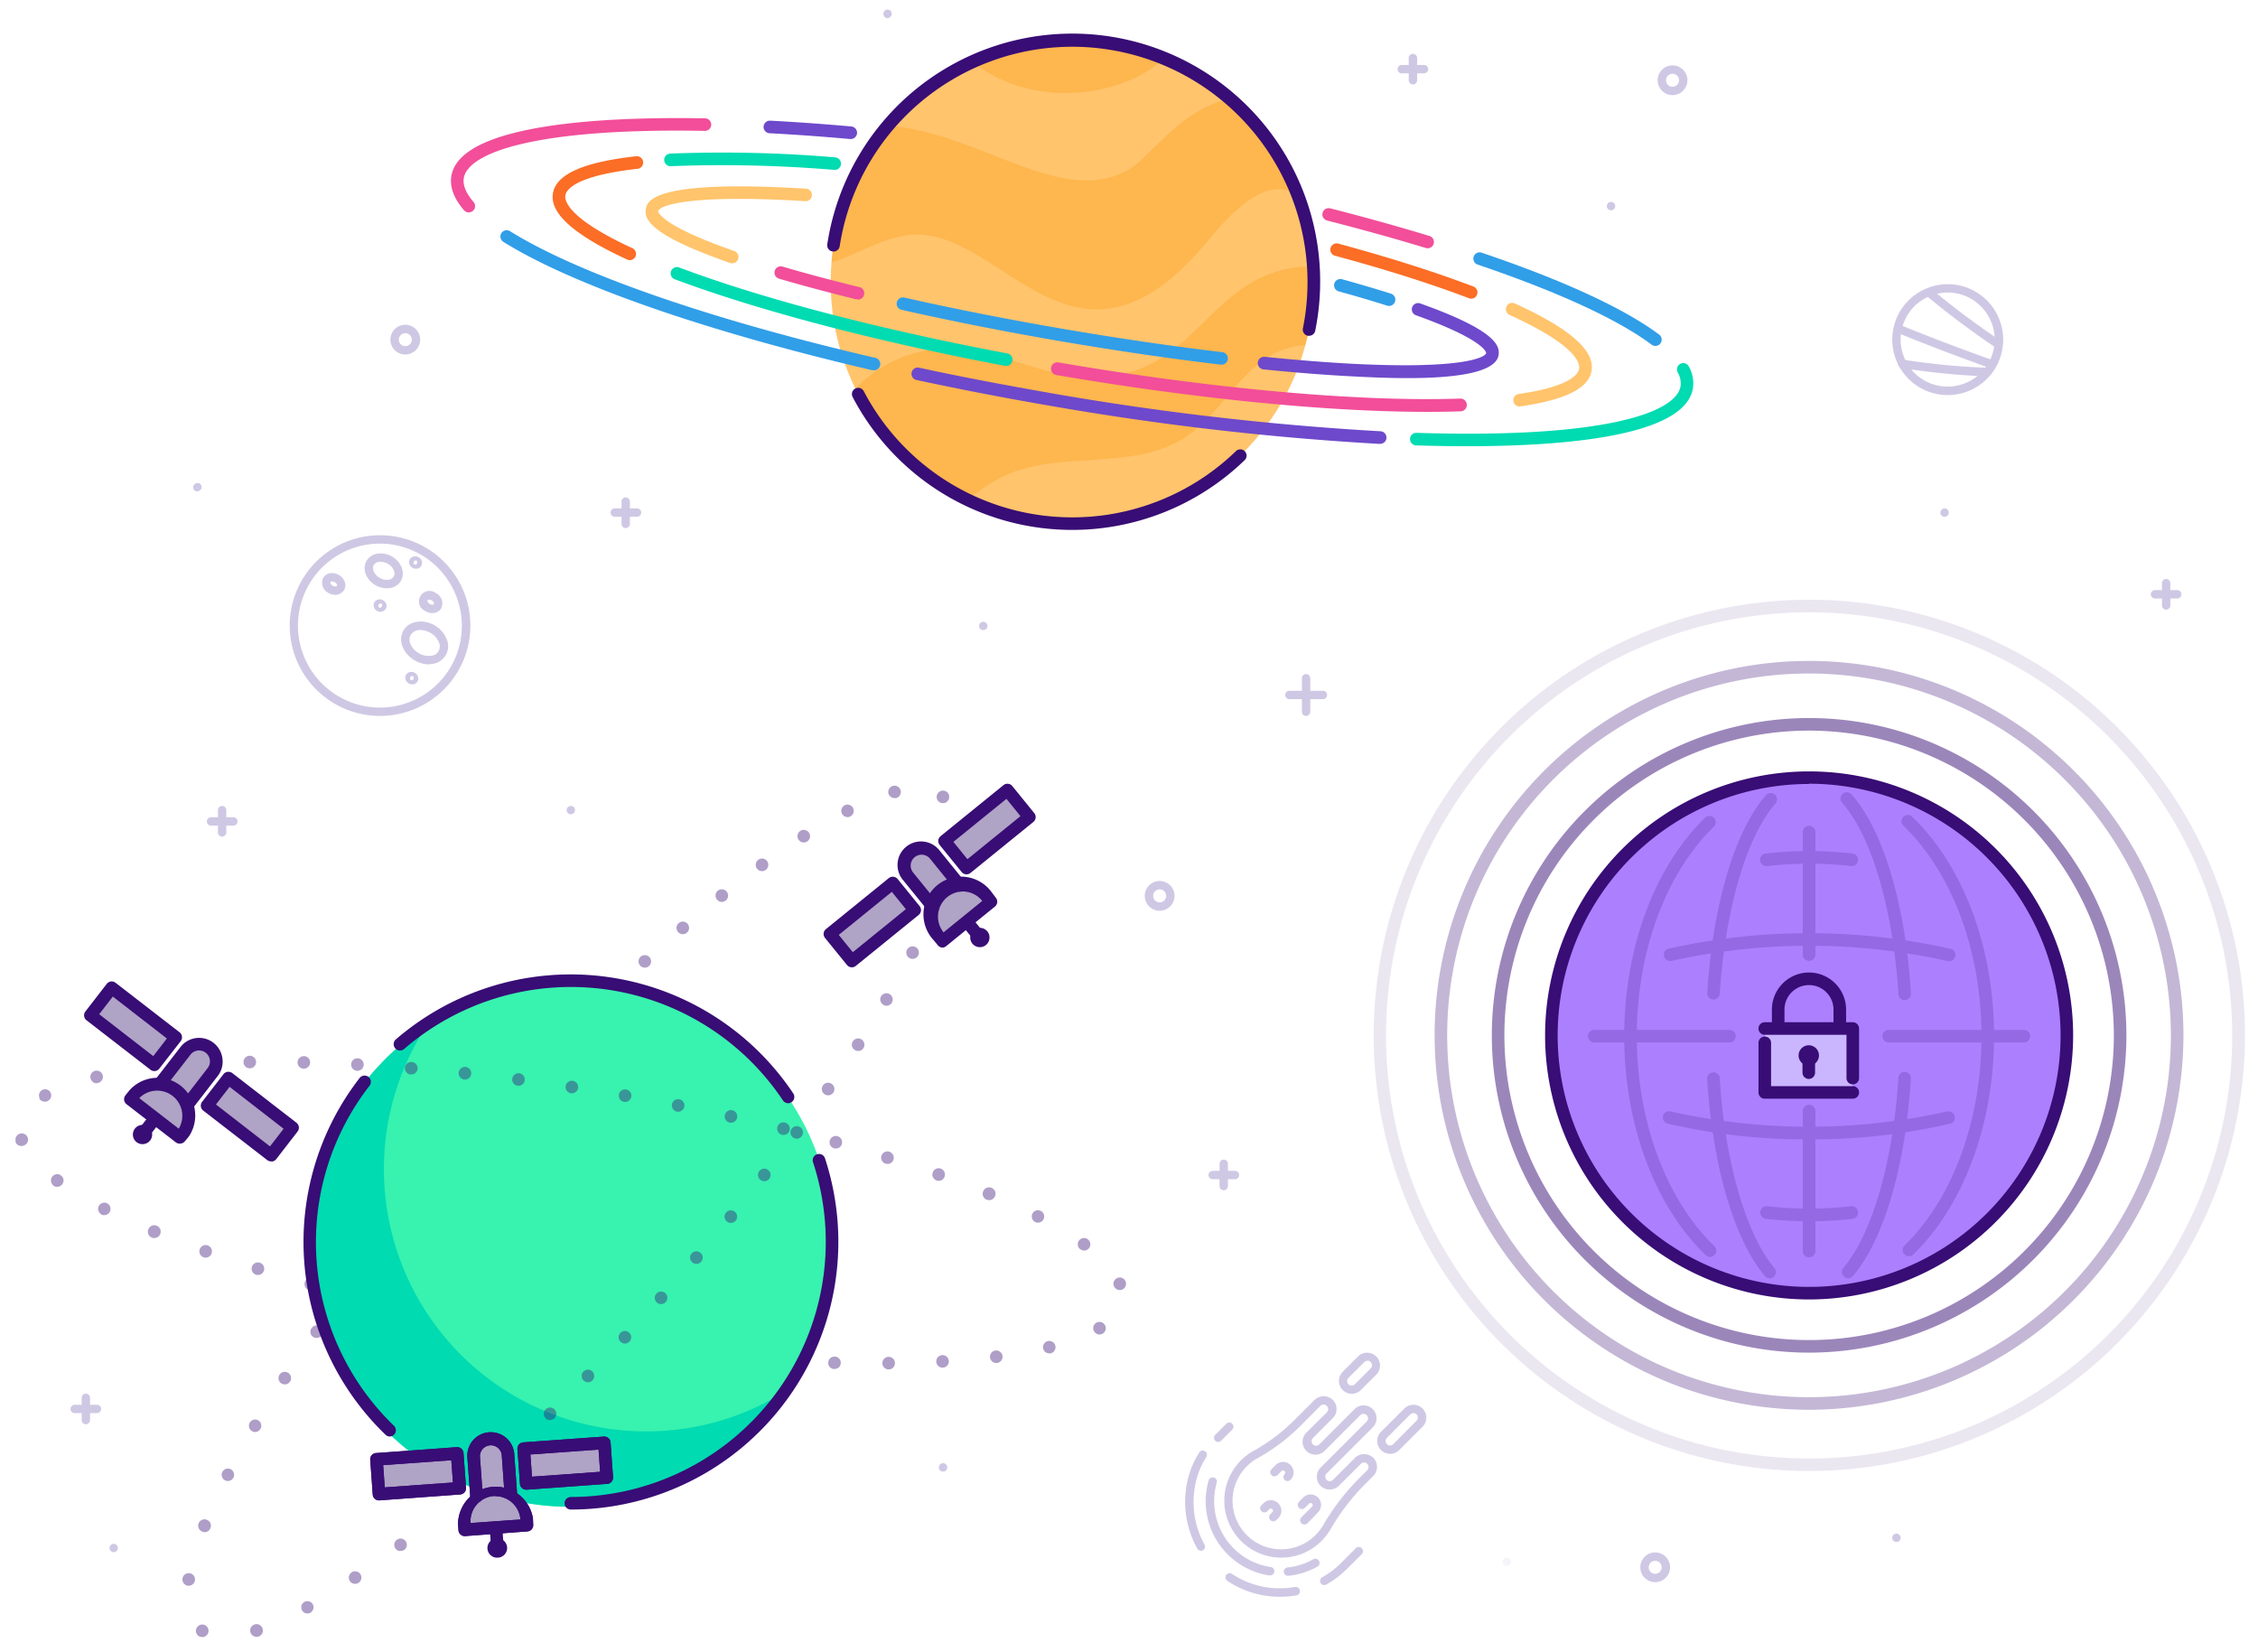 <svg xmlns="http://www.w3.org/2000/svg" xmlns:xlink="http://www.w3.org/1999/xlink" viewBox="0 0 538.79 394.28"><defs><style>.cls-1{fill:none;}.cls-2{isolation:isolate;}.cls-3{fill:#ffc46c;}.cls-4{opacity:0.4;}.cls-5{clip-path:url(#clip-path);}.cls-6{fill:#fca121;}.cls-7{fill:#380d75;}.cls-8{fill:#f24e99;}.cls-9{fill:#fc6d26;}.cls-10{fill:#00dbb1;}.cls-11{fill:#6e49cb;}.cls-12{fill:#319ee8;}.cls-13{fill:#ac7fff;}.cls-14{fill:#cab5ff;}.cls-15{opacity:0.5;mix-blend-mode:multiply;}.cls-16{opacity:0.3;}.cls-17{opacity:0.1;}.cls-18{opacity:0.2;}.cls-19{fill:#38f2af;}.cls-20{fill:#afa3c6;}.cls-21{fill:#cfc8e4;}</style><clipPath id="clip-path"><circle class="cls-1" cx="255.84" cy="67.32" r="57.62"/></clipPath></defs><g class="cls-2"><g id="Layer_1" data-name="Layer 1"><circle class="cls-3" cx="255.84" cy="67.32" r="57.62"/><g class="cls-4"><g class="cls-5"><path class="cls-6" d="M327.9,41.65c-34.61-38-49.63-6-58.82-1C251,50.39,229.44,27.2,204.22,30.13c-22.95,2.66-31.86,27.17-14.81,32.65,9.2,3,18-5.8,27.64-6.75,22.18-2.2,39.29,40.27,71.39,1.14,21.66-26.4,24.13-1.11,34.51-1.49C327.43,55.52,326.73,46,327.9,41.65Z"/><path class="cls-6" d="M256.27,89.73c-9.11-1-17.55-5.65-26.69-6.43-31.9-2.71-44.94,38.51-24.16,45.59,13,4.42,23.82-10.52,34.07-15.3,13.52-6.3,30.87-1.08,43.34-9.27,9-5.88,13.67-17.76,23.87-21.07,5.25-1.7,11.14-.77,16.23-2.88,4.92-2,8.18-9.47,3.62-13.54C322.23,63,313.19,63.1,307.92,64,286.46,67.87,284.29,92.81,256.27,89.73Z"/><path class="cls-6" d="M228.2,11.46c10.77-13,51.47-18.07,51.63-2.15C279.92,18.39,248.72,32,228.2,11.46Z"/></g></g><path class="cls-7" d="M312.37,80.12a1.53,1.53,0,0,1-.3,0,1.5,1.5,0,0,1-1.18-1.76A56.14,56.14,0,1,0,200.37,58.72,1.51,1.51,0,0,1,198.65,60a1.49,1.49,0,0,1-1.25-1.71A59.14,59.14,0,1,1,313.83,78.92,1.49,1.49,0,0,1,312.37,80.12Z"/><path class="cls-7" d="M255.82,126.44a59.1,59.1,0,0,1-52.37-31.71,1.5,1.5,0,0,1,2.66-1.39,56.15,56.15,0,0,0,88.83,14.27,1.5,1.5,0,0,1,2.09,2.15A59.16,59.16,0,0,1,255.82,126.44Z"/><path class="cls-8" d="M204.54,71.39a1.47,1.47,0,0,1-.36,0c-6.6-1.63-12.75-3.27-18.3-4.9a1.5,1.5,0,0,1,.85-2.88c5.5,1.62,11.61,3.25,18.16,4.86a1.5,1.5,0,0,1-.35,3Z"/><path class="cls-3" d="M362.6,97a1.5,1.5,0,0,1-1.48-1.29A1.49,1.49,0,0,1,362.39,94c12.37-1.76,14.19-4.77,14.4-6s-.41-5.5-16.58-12.85a1.51,1.51,0,0,1-.74-2,1.49,1.49,0,0,1,2-.74c13.14,6,19.13,11.23,18.29,16.09-.71,4.17-6.25,6.93-16.92,8.45Z"/><path class="cls-9" d="M351.07,71.27a1.39,1.39,0,0,1-.53-.1c-9-3.42-19.75-6.84-32-10.15a1.5,1.5,0,1,1,.78-2.9c12.32,3.34,23.17,6.79,32.26,10.25a1.5,1.5,0,0,1-.54,2.9Z"/><path class="cls-10" d="M199.13,40.53H199a320.09,320.09,0,0,0-38.94-.88,1.5,1.5,0,0,1-.15-3,318.58,318.58,0,0,1,39.32.89,1.5,1.5,0,0,1-.11,3Z"/><path class="cls-9" d="M150.29,62.07a1.5,1.5,0,0,1-.62-.13c-12.75-5.88-18.55-11.06-17.73-15.84.78-4.53,7.27-7.42,19.85-8.82a1.5,1.5,0,0,1,.34,3c-14.85,1.65-17,5-17.23,6.34-.2,1.13.38,5.4,16,12.6a1.5,1.5,0,0,1-.63,2.86Z"/><path class="cls-10" d="M240,87.28a1.42,1.42,0,0,1-.29,0C208.91,81.45,181,74.12,161,66.63a1.5,1.5,0,1,1,1.06-2.81c19.78,7.44,47.54,14.71,78.17,20.49a1.5,1.5,0,0,1-.27,3Z"/><path class="cls-8" d="M340.46,98.27c-23.7,0-55.31-3.12-88.41-8.79a1.5,1.5,0,1,1,.5-3c36.83,6.31,71.78,9.44,95.88,8.62A1.51,1.51,0,0,1,350,96.59a1.5,1.5,0,0,1-1.44,1.55Q344.67,98.28,340.46,98.27Z"/><path class="cls-8" d="M340.63,59.24a1.61,1.61,0,0,1-.43-.07c-7.4-2.25-15.32-4.45-23.53-6.55a1.5,1.5,0,0,1,.74-2.91c8.26,2.11,16.22,4.33,23.66,6.59a1.5,1.5,0,0,1-.44,2.94Z"/><path class="cls-11" d="M202.94,33.17h-.14c-6.58-.59-13-1.05-19.18-1.38a1.5,1.5,0,1,1,.16-3c6.19.33,12.67.79,19.29,1.38a1.5,1.5,0,0,1-.13,3Z"/><path class="cls-8" d="M111.85,50.68a1.52,1.52,0,0,1-1.14-.52c-2.44-2.85-3.45-5.61-3-8.21,2.21-12.86,38.87-14.11,60.53-13.72a1.5,1.5,0,0,1-.06,3c-40.84-.75-56.49,5.31-57.51,11.23-.29,1.67.5,3.61,2.33,5.74a1.5,1.5,0,0,1-.16,2.12A1.52,1.52,0,0,1,111.85,50.68Z"/><path class="cls-12" d="M208.39,88.32a1.86,1.86,0,0,1-.34,0C168.66,79.14,136.61,68,120.11,57.71a1.5,1.5,0,1,1,1.59-2.55c16.23,10.13,48,21.13,87,30.19a1.5,1.5,0,0,1-.33,3Z"/><path class="cls-11" d="M329.29,105.92h-.07a678.12,678.12,0,0,1-78.43-9.06c-10.86-1.86-21.65-3.94-32.08-6.19a1.5,1.5,0,1,1,.64-2.93C229.73,90,240.47,92,251.29,93.9a679.18,679.18,0,0,0,78.08,9,1.5,1.5,0,0,1-.08,3Z"/><path class="cls-10" d="M350,106.47c-4.3,0-8.39-.08-12.09-.19a1.5,1.5,0,0,1-1.45-1.55,1.46,1.46,0,0,1,1.54-1.45c44.79,1.41,61.91-4.8,63-11.1a5.33,5.33,0,0,0-.65-3.3,1.5,1.5,0,1,1,2.67-1.36,8.19,8.19,0,0,1,.93,5.17C402,104.14,373.21,106.47,350,106.47Z"/><path class="cls-12" d="M395,82.54a1.52,1.52,0,0,1-.9-.3c-8-6-22.4-12.63-41.52-19.11a1.51,1.51,0,0,1-.94-1.9,1.49,1.49,0,0,1,1.9-.94c19.42,6.57,34.07,13.33,42.36,19.55a1.5,1.5,0,0,1-.9,2.7Z"/><path class="cls-3" d="M174.71,62.83a1.41,1.41,0,0,1-.49-.09c-18.68-6.48-20.56-10.27-20.12-12.84.3-1.77,1.22-7.16,38.22-4.88a1.5,1.5,0,0,1,1.41,1.59A1.48,1.48,0,0,1,192.14,48c-28.16-1.74-34.87,1.13-35.09,2.38,0,0,0,3.2,18.15,9.51a1.5,1.5,0,0,1,.93,1.91A1.51,1.51,0,0,1,174.71,62.83Z"/><path class="cls-12" d="M291.39,87h-.18c-12.06-1.44-24.78-3.3-37.79-5.52-13.3-2.28-26.15-4.82-38.22-7.54a1.5,1.5,0,1,1,.67-2.92c12,2.71,24.81,5.23,38.06,7.5,13,2.22,25.62,4.07,37.64,5.5a1.5,1.5,0,0,1-.18,3Z"/><path class="cls-11" d="M335.8,90.22c-5.08,0-9.9-.25-13-.41-6.45-.33-13.62-.89-21.32-1.67a1.5,1.5,0,0,1,.3-3c7.65.78,14.78,1.34,21.17,1.67,25.4,1.3,31.47-1.42,31.67-2.58,0,0,0-3-16.74-9a1.5,1.5,0,0,1,1-2.83c17.39,6.2,19.13,9.85,18.7,12.35C356.82,89.26,345.81,90.22,335.8,90.22Z"/><path class="cls-12" d="M331.44,73a1.41,1.41,0,0,1-.45-.07c-3.52-1.12-7.4-2.26-11.52-3.4a1.5,1.5,0,1,1,.8-2.89c4.16,1.15,8.07,2.3,11.63,3.43a1.5,1.5,0,0,1-.46,2.93Z"/><circle class="cls-13" cx="431.68" cy="247.04" r="61.52"/><rect class="cls-14" x="421.1" y="245.41" width="21" height="15.24"/><path class="cls-7" d="M431.68,310.06a63,63,0,1,1,63-63A63.09,63.09,0,0,1,431.68,310.06Zm0-123a60,60,0,1,0,60,60A60.09,60.09,0,0,0,431.68,187Z"/><g class="cls-15"><path class="cls-7" d="M431.68,322.75A75.71,75.71,0,1,1,507.39,247,75.79,75.79,0,0,1,431.68,322.75Zm0-148.42A72.71,72.71,0,1,0,504.39,247,72.79,72.79,0,0,0,431.68,174.33Z"/></g><g class="cls-16"><path class="cls-7" d="M431.68,336.38A89.34,89.34,0,1,1,521,247,89.44,89.44,0,0,1,431.68,336.38Zm0-175.68A86.34,86.34,0,1,0,518,247,86.44,86.44,0,0,0,431.68,160.7Z"/></g><g class="cls-17"><path class="cls-7" d="M431.68,351a103.95,103.95,0,1,1,104-104A104.06,104.06,0,0,1,431.68,351Zm0-204.89A100.95,100.95,0,1,0,532.63,247,101.05,101.05,0,0,0,431.68,146.1Z"/></g><g class="cls-18"><path class="cls-7" d="M408,299.92a1.48,1.48,0,0,1-1-.42c-12.18-11.74-19.44-31.28-19.44-52.26s7.2-40.34,19.26-52.09a1.5,1.5,0,1,1,2.09,2.15c-11.49,11.19-18.35,29.86-18.35,49.94s6.92,38.92,18.52,50.1a1.5,1.5,0,0,1,0,2.12A1.53,1.53,0,0,1,408,299.92Z"/><path class="cls-7" d="M455.53,299.75a1.52,1.52,0,0,1-1.08-.45,1.5,1.5,0,0,1,0-2.12c11.5-11.2,18.36-29.87,18.36-49.94,0-20.27-7-39-18.63-50.2a1.5,1.5,0,0,1,2.08-2.17c12.24,11.73,19.55,31.3,19.55,52.37,0,20.86-7.2,40.34-19.27,52.09A1.5,1.5,0,0,1,455.53,299.75Z"/><path class="cls-7" d="M441,305a1.51,1.51,0,0,1-1.14-2.48c6.86-8.07,11.89-25.45,13.12-45.36a1.47,1.47,0,0,1,1.59-1.4,1.5,1.5,0,0,1,1.4,1.59c-1.29,20.83-6.45,38.45-13.83,47.12A1.48,1.48,0,0,1,441,305Z"/><path class="cls-7" d="M454.48,238.64a1.49,1.49,0,0,1-1.49-1.4c-1.26-20.27-6.41-37.78-13.44-45.7a1.5,1.5,0,0,1,2.24-2c7.57,8.52,12.87,26.28,14.19,47.5a1.5,1.5,0,0,1-1.4,1.59Z"/><path class="cls-7" d="M408.87,238.48h-.09a1.5,1.5,0,0,1-1.41-1.59c1.33-21,6.56-38.59,14-47.15a1.5,1.5,0,0,1,2.27,2c-6.93,8-12,25.35-13.28,45.37A1.5,1.5,0,0,1,408.87,238.48Z"/><path class="cls-7" d="M422.27,305a1.52,1.52,0,0,1-1.15-.54c-7.33-8.7-12.48-26.28-13.76-47a1.5,1.5,0,1,1,3-.18c1.22,19.83,6.22,37.19,13.05,45.29a1.51,1.51,0,0,1-1.14,2.47Z"/><path class="cls-7" d="M431.67,291.4a90.31,90.31,0,0,1-10.31-.58,1.5,1.5,0,1,1,.34-3,88.32,88.32,0,0,0,20,0,1.5,1.5,0,0,1,.34,3A90.84,90.84,0,0,1,431.67,291.4Z"/><path class="cls-7" d="M441.84,206.65h-.18a88.14,88.14,0,0,0-20,0,1.5,1.5,0,1,1-.34-3,91.32,91.32,0,0,1,20.64,0,1.5,1.5,0,0,1-.17,3Z"/><path class="cls-7" d="M431.67,271.86A145,145,0,0,1,398,268.12a1.5,1.5,0,1,1,.71-2.91,151,151,0,0,0,65.87,0,1.5,1.5,0,1,1,.71,2.92A145.59,145.59,0,0,1,431.67,271.86Z"/><path class="cls-7" d="M464.88,229.27a1.34,1.34,0,0,1-.35,0,151.34,151.34,0,0,0-65.67,0,1.5,1.5,0,1,1-.7-2.92,154.43,154.43,0,0,1,67.07,0,1.5,1.5,0,0,1-.35,3Z"/><path class="cls-7" d="M412.66,248.74H380.42a1.5,1.5,0,0,1,0-3h32.24a1.5,1.5,0,1,1,0,3Z"/><path class="cls-7" d="M482.94,248.74H450.66a1.5,1.5,0,0,1,0-3h32.28a1.5,1.5,0,1,1,0,3Z"/><path class="cls-7" d="M431.67,229.27a1.5,1.5,0,0,1-1.5-1.5V198.53a1.5,1.5,0,0,1,3,0v29.24A1.5,1.5,0,0,1,431.67,229.27Z"/><path class="cls-7" d="M431.67,300a1.5,1.5,0,0,1-1.5-1.5v-33.4a1.5,1.5,0,0,1,3,0v33.4A1.5,1.5,0,0,1,431.67,300Z"/></g><path class="cls-7" d="M431.6,257.44a1.5,1.5,0,0,1-1.5-1.5v-4.1a1.5,1.5,0,0,1,3,0v4.1A1.5,1.5,0,0,1,431.6,257.44Z"/><path class="cls-7" d="M431.6,254.27a2.43,2.43,0,1,1,2.43-2.43A2.44,2.44,0,0,1,431.6,254.27Zm0-3a.56.56,0,0,0-.57.57.57.57,0,1,0,1.13,0A.56.56,0,0,0,431.6,251.27Z"/><path class="cls-7" d="M439,245.74a1.5,1.5,0,0,1-1.5-1.5V240.9a5.85,5.85,0,1,0-11.7,0v3.34a1.5,1.5,0,0,1-3,0V240.9a8.85,8.85,0,1,1,17.7,0v3.34A1.5,1.5,0,0,1,439,245.74Z"/><path class="cls-7" d="M442.1,262.16h-21a1.5,1.5,0,0,1-1.5-1.5V248.83a1.5,1.5,0,0,1,3,0v10.33h19.5a1.5,1.5,0,0,1,0,3Z"/><path class="cls-7" d="M442.1,258.74a1.5,1.5,0,0,1-1.5-1.5V246.91H421.1a1.5,1.5,0,0,1,0-3h21a1.51,1.51,0,0,1,1.5,1.5v11.83A1.5,1.5,0,0,1,442.1,258.74Z"/><circle class="cls-19" cx="136.21" cy="296.94" r="62.58"/><path class="cls-10" d="M154.19,341.54a62.57,62.57,0,0,1-52.31-96.92,62.58,62.58,0,1,0,86.65,86.65A62.33,62.33,0,0,1,154.19,341.54Z"/><path class="cls-20" d="M125.67,362.39a7.46,7.46,0,0,0-14.88,1.08l.11,1.56L125.73,364Z"/><rect class="cls-20" x="125.24" y="344.96" width="19.3" height="8.32" transform="matrix(1, -0.07, 0.07, 1, -24.69, 10.57)"/><rect class="cls-20" x="90.11" y="347.48" width="19.3" height="8.32" transform="translate(224.49 695.22) rotate(175.89)"/><path class="cls-20" d="M121.88,356.42l-.68-9.37a4.1,4.1,0,0,0-4.38-3.8h0a4.11,4.11,0,0,0-3.8,4.39l.67,9.37"/><path class="cls-20" d="M43.88,270a7.46,7.46,0,1,0-12-8.93L31,262.34l11.91,8.9Z"/><rect class="cls-20" x="49.89" y="261.85" width="19.3" height="8.32" transform="translate(171.01 17.25) rotate(36.76)"/><rect class="cls-20" x="21.67" y="240.77" width="19.3" height="8.32" transform="matrix(-0.8, -0.6, 0.6, -0.8, -90.14, 459.91)"/><path class="cls-20" d="M44.92,263l5.62-7.52a4.1,4.1,0,0,0-.83-5.74h0a4.1,4.1,0,0,0-5.75.83l-5.62,7.52"/><path class="cls-20" d="M235.62,214.06a7.46,7.46,0,0,0-11.73,9.23l1,1.23,11.69-9.2Z"/><rect class="cls-20" x="226.16" y="193.73" width="19.3" height="8.32" transform="translate(-71.88 188.17) rotate(-38.19)"/><rect class="cls-20" x="198.48" y="215.51" width="19.3" height="8.32" transform="translate(507.53 263.62) rotate(141.81)"/><path class="cls-20" d="M229.12,211.24l-5.8-7.38a4.12,4.12,0,0,0-5.77-.69h0a4.09,4.09,0,0,0-.68,5.76l5.8,7.38"/><path class="cls-7" d="M110.9,366.53a1.51,1.51,0,0,1-1.5-1.4l-.11-1.56a9,9,0,0,1,17.88-1.28v0l.06,1.56a1.5,1.5,0,0,1-1.39,1.56L111,366.52Zm7.33-9.56h-.43a6,6,0,0,0-5.52,6.38v.06l11.89-.85v-.09A6,6,0,0,0,118.23,357Z"/><path class="cls-7" d="M125.56,355.45a1.49,1.49,0,0,1-1.49-1.39l-.6-8.29a1.49,1.49,0,0,1,.36-1.09,1.52,1.52,0,0,1,1-.52l19.25-1.38a1.51,1.51,0,0,1,1.61,1.39l.59,8.29a1.49,1.49,0,0,1-.36,1.09,1.46,1.46,0,0,1-1,.51l-19.26,1.39Zm1-8.4.38,5.3,16.26-1.17-.38-5.3Z"/><path class="cls-7" d="M90.43,358a1.49,1.49,0,0,1-1.49-1.39l-.6-8.3a1.49,1.49,0,0,1,1.39-1.6L109,345.3a1.52,1.52,0,0,1,1.6,1.39l.6,8.3a1.56,1.56,0,0,1-.37,1.09,1.5,1.5,0,0,1-1,.51L90.54,358Zm1-8.41.38,5.31,16.27-1.17-.39-5.31Z"/><path class="cls-7" d="M113.69,358.51a1.5,1.5,0,0,1-1.49-1.4l-.68-9.36a5.6,5.6,0,0,1,5.19-6,5.61,5.61,0,0,1,6,5.18l.67,9.37a1.49,1.49,0,0,1-1.39,1.6,1.5,1.5,0,0,1-1.6-1.38l-.67-9.37a2.61,2.61,0,0,0-5.2.37l.68,9.37a1.5,1.5,0,0,1-1.39,1.6Z"/><path class="cls-7" d="M136.21,360.19a1.5,1.5,0,1,1,0-3A60.88,60.88,0,0,0,194,277.31a1.5,1.5,0,0,1,2.85-.94,63.88,63.88,0,0,1-60.66,83.82Z"/><path class="cls-7" d="M188.08,263.24a1.51,1.51,0,0,1-1.25-.66,60.86,60.86,0,0,0-90.38-12.3,1.5,1.5,0,0,1-2-2.27,63.87,63.87,0,0,1,94.84,12.9,1.5,1.5,0,0,1-.42,2.08A1.47,1.47,0,0,1,188.08,263.24Z"/><path class="cls-7" d="M93,342.77a1.5,1.5,0,0,1-1-.42,63.85,63.85,0,0,1-6.19-85.13,1.5,1.5,0,0,1,2.37,1.84A60.85,60.85,0,0,0,94,340.19a1.5,1.5,0,0,1-1,2.58Z"/><g class="cls-4"><path class="cls-7" d="M95.58,370.06a1.53,1.53,0,0,1-.3,0A1.47,1.47,0,0,1,95,370l-.26-.14a1.3,1.3,0,0,1-.22-.19,1.48,1.48,0,0,1-.44-1.06,1.52,1.52,0,0,1,.44-1.06,1.24,1.24,0,0,1,.22-.18,1.65,1.65,0,0,1,.26-.14,1.52,1.52,0,0,1,.28-.09,1.54,1.54,0,0,1,1.36.41,1.52,1.52,0,0,1,.44,1.06,1.5,1.5,0,0,1-.44,1.06A1.52,1.52,0,0,1,95.58,370.06Z"/><path class="cls-7" d="M47.4,390.37A1.5,1.5,0,0,1,47,388.3h0a1.5,1.5,0,0,1,2.08-.43h0a1.51,1.51,0,0,1,.43,2.08h0a1.52,1.52,0,0,1-1.26.67h0A1.48,1.48,0,0,1,47.4,390.37Zm12.37-.88a1.49,1.49,0,0,1,1-1.89h0a1.49,1.49,0,0,1,1.89,1h0a1.49,1.49,0,0,1-1,1.89h0a1.47,1.47,0,0,1-.46.07h0A1.51,1.51,0,0,1,59.77,389.49Zm12.29-5.27a1.49,1.49,0,0,1,.58-2h0a1.5,1.5,0,0,1,2,.58h0a1.51,1.51,0,0,1-.58,2h0a1.47,1.47,0,0,1-.73.19h0A1.49,1.49,0,0,1,72.06,384.22ZM44.8,378.35a1.49,1.49,0,0,1-1.25-1.71h0a1.5,1.5,0,0,1,1.7-1.26h0a1.49,1.49,0,0,1,1.26,1.71h0A1.5,1.5,0,0,1,45,378.37h0Zm38.69-1.08a1.52,1.52,0,0,1,.4-2.09h0a1.51,1.51,0,0,1,2.09.4h0a1.51,1.51,0,0,1-.4,2.08h0a1.46,1.46,0,0,1-.84.26h0A1.51,1.51,0,0,1,83.49,377.27ZM48.23,365.44a1.51,1.51,0,0,1-.84-1.95h0a1.5,1.5,0,0,1,2-.84h0a1.49,1.49,0,0,1,.84,1.94h0a1.5,1.5,0,0,1-1.39,1h0A1.54,1.54,0,0,1,48.23,365.44Zm5.47-12.22a1.5,1.5,0,0,1-.65-2h0a1.5,1.5,0,0,1,2-.65h0a1.5,1.5,0,0,1,.65,2h0a1.49,1.49,0,0,1-1.33.81h0A1.52,1.52,0,0,1,53.7,353.22Zm6.43-11.74a1.5,1.5,0,0,1-.52-2.06h0a1.49,1.49,0,0,1,2-.52h0a1.5,1.5,0,0,1,.53,2.05h0a1.51,1.51,0,0,1-1.29.74h0A1.51,1.51,0,0,1,60.13,341.48Zm7-11.39a1.51,1.51,0,0,1-.43-2.08h0a1.5,1.5,0,0,1,2.08-.43h0a1.5,1.5,0,0,1,.43,2.07h0a1.5,1.5,0,0,1-1.25.68h0A1.57,1.57,0,0,1,67.17,330.09Z"/><path class="cls-7" d="M75.54,319.24a1.53,1.53,0,0,1-1.06-.43,2.11,2.11,0,0,1-.19-.23,2.15,2.15,0,0,1-.14-.26c0-.09-.06-.19-.08-.28a1.53,1.53,0,0,1,0-.3,1.48,1.48,0,0,1,.44-1.05,1.37,1.37,0,0,1,.23-.19,1.57,1.57,0,0,1,.25-.14,1.61,1.61,0,0,1,.29-.09,1.42,1.42,0,0,1,.58,0,1.61,1.61,0,0,1,.54.23,1.37,1.37,0,0,1,.23.19,1.48,1.48,0,0,1,.44,1.05,1.41,1.41,0,0,1-.12.58,1.26,1.26,0,0,1-.13.26,2.11,2.11,0,0,1-.19.23,2,2,0,0,1-.23.18,1.3,1.3,0,0,1-.26.14.9.9,0,0,1-.28.08A1.36,1.36,0,0,1,75.54,319.24Z"/><path class="cls-7" d="M217.76,228.8a1.5,1.5,0,0,1-1.06-2.56l.22-.19.26-.14.28-.08a1.47,1.47,0,0,1,.59,0l.28.08.26.14a2.11,2.11,0,0,1,.23.19,1.5,1.5,0,0,1,.44,1.06,1.52,1.52,0,0,1-.44,1.06,2.11,2.11,0,0,1-.23.19l-.26.14-.28.08A1.43,1.43,0,0,1,217.76,228.8Z"/><path class="cls-7" d="M139.23,329.37a1.5,1.5,0,0,1,0-2.12h0a1.5,1.5,0,0,1,2.12,0h0a1.5,1.5,0,0,1,0,2.12h0a1.48,1.48,0,0,1-1.07.45h0A1.48,1.48,0,0,1,139.23,329.37Zm8.86-9.2a1.49,1.49,0,0,1-.07-2.12h0a1.5,1.5,0,0,1,2.12-.07h0a1.51,1.51,0,0,1,.07,2.12h0a1.5,1.5,0,0,1-1.1.48h0A1.51,1.51,0,0,1,148.09,320.17Zm8.65-9.39a1.49,1.49,0,0,1-.11-2.12h0a1.5,1.5,0,0,1,2.11-.11h0a1.5,1.5,0,0,1,.12,2.12h0a1.5,1.5,0,0,1-1.12.49h0A1.46,1.46,0,0,1,156.74,310.78Zm8.45-9.57a1.5,1.5,0,0,1-.16-2.12h0a1.49,1.49,0,0,1,2.12-.15h0a1.49,1.49,0,0,1,.16,2.11h0a1.52,1.52,0,0,1-1.14.52h0A1.52,1.52,0,0,1,165.19,301.21Zm8.25-9.75a1.5,1.5,0,0,1-.21-2.11h0a1.5,1.5,0,0,1,2.11-.21h0a1.5,1.5,0,0,1,.21,2.11h0a1.51,1.51,0,0,1-1.16.55h0A1.48,1.48,0,0,1,173.44,291.46Zm8-9.93a1.51,1.51,0,0,1-.25-2.11h0a1.5,1.5,0,0,1,2.1-.25h0a1.49,1.49,0,0,1,.26,2.1h0a1.51,1.51,0,0,1-1.18.58h0A1.54,1.54,0,0,1,181.46,281.53Zm7.79-10.12a1.49,1.49,0,0,1-.31-2.1h0A1.49,1.49,0,0,1,191,269h0a1.51,1.51,0,0,1,.31,2.1h0a1.52,1.52,0,0,1-1.21.6h0A1.53,1.53,0,0,1,189.25,271.41Zm7.51-10.33a1.5,1.5,0,0,1-.37-2.09h0a1.51,1.51,0,0,1,2.09-.37h0a1.51,1.51,0,0,1,.37,2.09h0a1.49,1.49,0,0,1-1.23.64h0A1.44,1.44,0,0,1,196.76,261.08Zm7.2-10.55a1.49,1.49,0,0,1-.44-2.07h0a1.5,1.5,0,0,1,2.08-.44h0a1.51,1.51,0,0,1,.44,2.08h0a1.51,1.51,0,0,1-1.26.68h0A1.46,1.46,0,0,1,204,250.53Zm6.81-10.8a1.49,1.49,0,0,1-.52-2h0a1.49,1.49,0,0,1,2.05-.52h0a1.5,1.5,0,0,1,.53,2.05h0a1.52,1.52,0,0,1-1.3.73h0A1.41,1.41,0,0,1,210.77,239.73Z"/><path class="cls-7" d="M131.25,338.82l-.3,0a1.52,1.52,0,0,1-.28-.09,1.58,1.58,0,0,1-.26-.13,1.76,1.76,0,0,1-.41-.42,2.15,2.15,0,0,1-.14-.26,2.29,2.29,0,0,1-.08-.28,1.43,1.43,0,0,1,0-.29,1.36,1.36,0,0,1,0-.29,2.29,2.29,0,0,1,.08-.28,1.59,1.59,0,0,1,.14-.26,1.06,1.06,0,0,1,.19-.23,1.37,1.37,0,0,1,.22-.19l.26-.14.28-.08a1.52,1.52,0,0,1,1.36.41,1,1,0,0,1,.18.23,1.08,1.08,0,0,1,.14.26,1.31,1.31,0,0,1,.09.28,1.42,1.42,0,0,1,0,.58,1.69,1.69,0,0,1-.41.77A1.52,1.52,0,0,1,131.25,338.82Z"/><path class="cls-7" d="M153.86,230.89a1.52,1.52,0,0,1-1.06-.44,1.45,1.45,0,0,1-.19-.23,1.26,1.26,0,0,1-.13-.26,1.31,1.31,0,0,1-.09-.28,1.42,1.42,0,0,1,0-.58,1.31,1.31,0,0,1,.09-.28,1.26,1.26,0,0,1,.13-.26,2.11,2.11,0,0,1,.19-.23,1.55,1.55,0,0,1,2.12,0,1.52,1.52,0,0,1,.44,1.06,1.5,1.5,0,0,1-1.5,1.5Z"/><path class="cls-7" d="M161.78,222.37a1.49,1.49,0,0,1,.17-2.11h0a1.5,1.5,0,0,1,2.11.16h0a1.5,1.5,0,0,1-.16,2.12h0a1.5,1.5,0,0,1-1,.36h0A1.5,1.5,0,0,1,161.78,222.37Zm9.28-7.74a1.5,1.5,0,0,1,.24-2.11h0a1.49,1.49,0,0,1,2.1.24h0a1.5,1.5,0,0,1-.23,2.11h0a1.52,1.52,0,0,1-.94.33h0A1.49,1.49,0,0,1,171.06,214.63Zm9.56-7.39a1.5,1.5,0,0,1,.33-2.1h0a1.5,1.5,0,0,1,2.09.33h0a1.5,1.5,0,0,1-.33,2.1h0a1.5,1.5,0,0,1-.88.29h0A1.5,1.5,0,0,1,180.62,207.24Zm9.91-6.91a1.5,1.5,0,0,1,.45-2.08h0a1.5,1.5,0,0,1,2.07.46h0a1.49,1.49,0,0,1-.45,2.07h0a1.5,1.5,0,0,1-.81.24h0A1.5,1.5,0,0,1,190.53,200.33Zm10.37-6.19a1.51,1.51,0,0,1,.66-2h0a1.51,1.51,0,0,1,2,.66h0a1.5,1.5,0,0,1-.66,2h0a1.4,1.4,0,0,1-.68.17h0A1.51,1.51,0,0,1,200.9,194.14ZM212,189.35a1.5,1.5,0,0,1,1.08-1.83h0a1.5,1.5,0,0,1,1.83,1.08h0a1.51,1.51,0,0,1-1.08,1.83h0a1.64,1.64,0,0,1-.38,0h0A1.51,1.51,0,0,1,212,189.35Z"/><path class="cls-7" d="M225,191.64a1.49,1.49,0,0,1-1.47-1.79,1.61,1.61,0,0,1,.23-.54,2,2,0,0,1,.18-.23,1.73,1.73,0,0,1,.49-.32,1.52,1.52,0,0,1,.28-.09,1.94,1.94,0,0,1,.59,0,1.52,1.52,0,0,1,.28.09,1.3,1.3,0,0,1,.26.14,1,1,0,0,1,.22.18,1.37,1.37,0,0,1,.19.23,1.3,1.3,0,0,1,.14.26,1,1,0,0,1,.08.28,1.5,1.5,0,0,1,0,.29,1.53,1.53,0,0,1,0,.3,1,1,0,0,1-.08.28,1.65,1.65,0,0,1-.14.26,2,2,0,0,1-.41.41,1.3,1.3,0,0,1-.26.14,1,1,0,0,1-.28.08Z"/><path class="cls-7" d="M59.6,254.91a1.52,1.52,0,0,1-1.06-.44,2.11,2.11,0,0,1-.19-.23,1.26,1.26,0,0,1-.13-.26,1.41,1.41,0,0,1-.12-.57,1.5,1.5,0,0,1,.44-1.06,1.37,1.37,0,0,1,.23-.19,1.61,1.61,0,0,1,.54-.23,1.88,1.88,0,0,1,.58,0,1.61,1.61,0,0,1,.54.23,1.76,1.76,0,0,1,.42.41,2.15,2.15,0,0,1,.14.26c0,.09.06.19.08.28a1.5,1.5,0,0,1-1.47,1.8Z"/><path class="cls-7" d="M210.55,325.27a1.5,1.5,0,0,1,1.48-1.52h0a1.49,1.49,0,0,1,1.51,1.49h0a1.48,1.48,0,0,1-1.48,1.51h0A1.49,1.49,0,0,1,210.55,325.27Zm12.86-.35a1.5,1.5,0,0,1,1.41-1.58h0a1.5,1.5,0,0,1,1.58,1.41h0a1.49,1.49,0,0,1-1.41,1.58h-.09A1.49,1.49,0,0,1,223.41,324.92Zm12.82-1a1.51,1.51,0,0,1,1.3-1.68h0a1.51,1.51,0,0,1,1.68,1.31h0a1.5,1.5,0,0,1-1.31,1.67h-.18A1.5,1.5,0,0,1,236.23,323.89Zm12.69-2.08A1.51,1.51,0,0,1,250,320h0a1.51,1.51,0,0,1,1.82,1.1h0a1.52,1.52,0,0,1-1.1,1.82h0a1.47,1.47,0,0,1-.36,0h0A1.51,1.51,0,0,1,248.92,321.81Zm12.16-4.14a1.49,1.49,0,0,1,.48-2.06h0a1.5,1.5,0,0,1,2.07.49h0a1.49,1.49,0,0,1-.49,2.06h0a1.51,1.51,0,0,1-.79.23h0A1.51,1.51,0,0,1,261.08,317.67Zm4.71-10.84a1.49,1.49,0,0,1,.87-1.94h0a1.49,1.49,0,0,1,1.93.86h0a1.5,1.5,0,0,1-.86,1.94h0a1.47,1.47,0,0,1-.54.1h0A1.51,1.51,0,0,1,265.79,306.83Zm-8-8.75h0a1.49,1.49,0,0,1-.33-2.09h0a1.49,1.49,0,0,1,2.09-.33h0a1.5,1.5,0,0,1,.33,2.1h0a1.49,1.49,0,0,1-1.21.61h0A1.48,1.48,0,0,1,257.82,298.08ZM247,291.58a1.5,1.5,0,0,1-.65-2h0a1.5,1.5,0,0,1,2-.65h0a1.49,1.49,0,0,1,.65,2h0a1.51,1.51,0,0,1-1.34.81h0A1.51,1.51,0,0,1,247,291.58Zm-11.58-5.33h0a1.5,1.5,0,0,1-.81-2h0a1.5,1.5,0,0,1,2-.81h0a1.5,1.5,0,0,1,.81,2h0a1.5,1.5,0,0,1-1.39.92h0A1.44,1.44,0,0,1,235.43,286.25Zm-11.94-4.58a1.5,1.5,0,0,1-.91-1.92h0a1.49,1.49,0,0,1,1.91-.91h0a1.5,1.5,0,0,1,.91,1.92h0a1.5,1.5,0,0,1-1.41,1h0A1.43,1.43,0,0,1,223.49,281.67Zm-12.16-4a1.51,1.51,0,0,1-1-1.87h0a1.5,1.5,0,0,1,1.88-1h0a1.5,1.5,0,0,1,1,1.87h0a1.5,1.5,0,0,1-1.44,1.06h0A1.39,1.39,0,0,1,211.33,277.63ZM199,274a1.51,1.51,0,0,1-1-1.85h0a1.5,1.5,0,0,1,1.84-1.05h0a1.49,1.49,0,0,1,1.05,1.84h0a1.49,1.49,0,0,1-1.45,1.1h0A1.41,1.41,0,0,1,199,274Zm-12.41-3.24a1.5,1.5,0,0,1-1.1-1.81h0a1.5,1.5,0,0,1,1.82-1.1h0a1.51,1.51,0,0,1,1.1,1.82h0a1.51,1.51,0,0,1-1.46,1.14h0A1.49,1.49,0,0,1,186.61,270.79Zm-12.5-2.91h0a1.49,1.49,0,0,1-1.14-1.79h0a1.51,1.51,0,0,1,1.79-1.14h0a1.5,1.5,0,0,1,1.14,1.79h0a1.49,1.49,0,0,1-1.46,1.18h0A1.24,1.24,0,0,1,174.11,267.88Zm-12.56-2.61a1.5,1.5,0,0,1-1.19-1.76h0a1.5,1.5,0,0,1,1.76-1.18h0a1.51,1.51,0,0,1,1.19,1.76h0a1.51,1.51,0,0,1-1.47,1.21h0A1.36,1.36,0,0,1,161.55,265.27Zm-12.63-2.33a1.5,1.5,0,0,1-1.22-1.73h0a1.49,1.49,0,0,1,1.73-1.22h0a1.49,1.49,0,0,1,1.22,1.73h0a1.48,1.48,0,0,1-1.47,1.24h0A1.18,1.18,0,0,1,148.92,262.94Zm-12.67-2.05a1.51,1.51,0,0,1-1.26-1.71h0a1.51,1.51,0,0,1,1.71-1.26h0a1.51,1.51,0,0,1,1.26,1.71h0a1.49,1.49,0,0,1-1.48,1.27h-.23Zm-12.7-1.79h0a1.5,1.5,0,0,1-1.3-1.68h0a1.51,1.51,0,0,1,1.68-1.3h0a1.52,1.52,0,0,1,1.3,1.69h0a1.51,1.51,0,0,1-1.49,1.3h-.19Zm-12.75-1.5a1.5,1.5,0,0,1-1.33-1.65h0a1.5,1.5,0,0,1,1.65-1.34h0a1.5,1.5,0,0,1,1.33,1.65h0A1.5,1.5,0,0,1,111,257.6h-.16ZM98,256.39a1.49,1.49,0,0,1-1.37-1.62h0a1.49,1.49,0,0,1,1.62-1.37h0A1.51,1.51,0,0,1,99.65,255h0a1.5,1.5,0,0,1-1.49,1.37H98Zm-12.79-.88a1.51,1.51,0,0,1-1.42-1.58h0a1.51,1.51,0,0,1,1.58-1.42h0a1.51,1.51,0,0,1,1.42,1.58h0a1.51,1.51,0,0,1-1.5,1.42h-.08ZM72.43,255h0A1.51,1.51,0,0,1,71,253.45h0A1.51,1.51,0,0,1,72.5,252h0A1.5,1.5,0,0,1,74,253.53h0a1.5,1.5,0,0,1-1.5,1.46h0Z"/><path class="cls-7" d="M199.1,326.64a1.36,1.36,0,0,1-.29,0,1.69,1.69,0,0,1-.77-.41,2.11,2.11,0,0,1-.19-.23,1.26,1.26,0,0,1-.13-.26,1.31,1.31,0,0,1-.09-.28,1.5,1.5,0,0,1,0-.29,1.41,1.41,0,0,1,.12-.58,1.26,1.26,0,0,1,.13-.26,1.37,1.37,0,0,1,.19-.22,1.55,1.55,0,0,1,2.12,0,1.5,1.5,0,0,1,.44,1.06,1.52,1.52,0,0,1-.44,1.06A1.5,1.5,0,0,1,199.1,326.64Z"/><path class="cls-7" d="M74.17,307.89a1.48,1.48,0,0,1-1.06-.44,1.37,1.37,0,0,1-.19-.23,1.61,1.61,0,0,1-.23-.54,2.11,2.11,0,0,1,0-.58,1.61,1.61,0,0,1,.23-.54,1.37,1.37,0,0,1,.19-.23,1.49,1.49,0,0,1,1.35-.41l.28.08.26.14a2.11,2.11,0,0,1,.23.19,1.53,1.53,0,0,1,.43,1.06,2.64,2.64,0,0,1,0,.29,1.69,1.69,0,0,1-.41.77,2.11,2.11,0,0,1-.23.19,1.26,1.26,0,0,1-.26.13,1.52,1.52,0,0,1-.28.09Z"/><path class="cls-7" d="M61.11,304.16a1.49,1.49,0,0,1-1-1.87h0a1.49,1.49,0,0,1,1.87-1h0a1.49,1.49,0,0,1,1,1.87h0a1.49,1.49,0,0,1-1.43,1.06h0A1.39,1.39,0,0,1,61.11,304.16ZM48.57,300a1.5,1.5,0,0,1-.91-1.92h0a1.49,1.49,0,0,1,1.91-.91h0a1.5,1.5,0,0,1,.92,1.91h0a1.5,1.5,0,0,1-1.42,1h0A1.49,1.49,0,0,1,48.57,300Zm-12.35-4.71a1.5,1.5,0,0,1-.81-2h0a1.5,1.5,0,0,1,2-.81h0a1.5,1.5,0,0,1,.81,2h0a1.51,1.51,0,0,1-1.38.92h0A1.46,1.46,0,0,1,36.22,295.33Zm-12-5.52a1.5,1.5,0,0,1-.65-2h0a1.5,1.5,0,0,1,2-.65h0a1.51,1.51,0,0,1,.65,2h0a1.51,1.51,0,0,1-1.34.82h0A1.52,1.52,0,0,1,24.17,289.81Zm-11.45-6.89a1.51,1.51,0,0,1-.32-2.1h0a1.5,1.5,0,0,1,2.1-.32h0a1.49,1.49,0,0,1,.32,2.09h0a1.5,1.5,0,0,1-1.21.62h0A1.55,1.55,0,0,1,12.72,282.92Zm-9-10.47a1.48,1.48,0,0,1,.94-1.89h0a1.49,1.49,0,0,1,1.9.94h0a1.5,1.5,0,0,1-1,1.9h0a1.5,1.5,0,0,1-.47.08h0A1.5,1.5,0,0,1,3.67,272.45Zm5.71-10.31a1.5,1.5,0,0,1,.56-2h0a1.48,1.48,0,0,1,2,.55h0a1.48,1.48,0,0,1-.55,2h0a1.43,1.43,0,0,1-.74.21h0A1.51,1.51,0,0,1,9.38,262.14Z"/><path class="cls-7" d="M23.05,258.46a1.36,1.36,0,0,1-.29,0,1.31,1.31,0,0,1-.28-.09,1.26,1.26,0,0,1-.26-.13A2.11,2.11,0,0,1,22,258a1.5,1.5,0,0,1,0-2.12,1.55,1.55,0,0,1,2.12,0,1.5,1.5,0,0,1,0,2.12,1.45,1.45,0,0,1-.23.19,1.19,1.19,0,0,1-.25.13,1.61,1.61,0,0,1-.29.09A1.36,1.36,0,0,1,23.05,258.46Z"/></g><path class="cls-7" d="M224.94,226.1h-.16a1.51,1.51,0,0,1-1-.55l-1-1.22A9,9,0,1,1,236.71,213l0,0,.94,1.25a1.5,1.5,0,0,1-.25,2.07l-11.55,9.37A1.47,1.47,0,0,1,224.94,226.1Zm4.8-13.39a6,6,0,0,0-4.62,9.73l0,.05,9.26-7.52-.06-.07a5.92,5.92,0,0,0-4-2.15C230.16,212.73,229.94,212.71,229.74,212.71Z"/><path class="cls-7" d="M233.81,225.19a1.48,1.48,0,0,1-1.16-.56l-3.08-3.79A1.5,1.5,0,0,1,231.9,219l3.08,3.79a1.51,1.51,0,0,1-1.17,2.45Z"/><path class="cls-7" d="M233.81,226a2.31,2.31,0,0,1-1.79-.85,2.31,2.31,0,0,1,.34-3.24,2.29,2.29,0,0,1,1.69-.51,2.36,2.36,0,0,1,1.55.84,2.32,2.32,0,0,1-.34,3.25A2.31,2.31,0,0,1,233.81,226Zm-.54-1.86a.73.73,0,0,0,.47.25.7.7,0,0,0,.51-.15.73.73,0,0,0,.25-.47.67.67,0,0,0-.15-.51.7.7,0,0,0-1-.1.68.68,0,0,0-.25.46.7.7,0,0,0,.15.51h0Z"/><path class="cls-7" d="M230.62,208.62h-.16a1.51,1.51,0,0,1-1-.55l-5.24-6.45a1.5,1.5,0,0,1,.22-2.11l15-12.17a1.5,1.5,0,0,1,2.11.22l5.24,6.46a1.5,1.5,0,0,1-.22,2.11l-15,12.16A1.49,1.49,0,0,1,230.62,208.62Zm-3.13-7.74,3.35,4.13,12.66-10.27-3.35-4.13Z"/><path class="cls-7" d="M203.27,230.81a1.5,1.5,0,0,1-1.17-.56l-5.24-6.45a1.5,1.5,0,0,1,.22-2.11l15-12.17a1.52,1.52,0,0,1,2.11.22l5.24,6.46a1.5,1.5,0,0,1-.22,2.11l-15,12.16A1.47,1.47,0,0,1,203.27,230.81Zm-3.13-7.74,3.35,4.13,12.66-10.27-3.35-4.13Z"/><path class="cls-7" d="M222.63,217.92a1.51,1.51,0,0,1-1.16-.55l-5.92-7.29a5.61,5.61,0,1,1,8.71-7.06l5.91,7.29a1.5,1.5,0,0,1-2.33,1.89l-5.91-7.3a2.61,2.61,0,0,0-4.62,1.38,2.59,2.59,0,0,0,.57,1.91l5.92,7.29a1.51,1.51,0,0,1-.22,2.11A1.52,1.52,0,0,1,222.63,217.92Z"/><path class="cls-7" d="M42.87,272.88a1.52,1.52,0,0,1-.92-.31l-11.76-9.1a1.55,1.55,0,0,1-.57-1,1.53,1.53,0,0,1,.3-1.11l1-1.24a9,9,0,0,1,14.18,11l0,0-1,1.21A1.54,1.54,0,0,1,42.87,272.88Zm1-2.71h0ZM33.21,262l9.43,7.3.06-.07A6,6,0,0,0,33.25,262Z"/><path class="cls-7" d="M34,272.21a1.47,1.47,0,0,1-.91-.31,1.5,1.5,0,0,1-.27-2.11l3-3.86a1.5,1.5,0,0,1,2.37,1.83l-3,3.87A1.51,1.51,0,0,1,34,272.21Z"/><path class="cls-7" d="M34,273a2.27,2.27,0,0,1-1.41-.48,2.3,2.3,0,1,1,3.24-.41h0A2.3,2.3,0,0,1,34,273Zm-.55-2.73a.71.71,0,0,0,.13,1,.7.7,0,0,0,1-.13Zm1.19.92h0ZM34,270a.7.7,0,0,0-.55.27l1.1.85h0a.66.66,0,0,0,.13-.51A.7.7,0,0,0,34,270Z"/><path class="cls-7" d="M64.69,277.12a1.54,1.54,0,0,1-.92-.31L48.5,265a1.55,1.55,0,0,1-.57-1,1.5,1.5,0,0,1,.31-1.11l5.08-6.58a1.51,1.51,0,0,1,2.11-.26L70.7,267.86A1.51,1.51,0,0,1,71,270l-5.09,6.58a1.53,1.53,0,0,1-1,.57ZM51.53,263.54l12.89,10,3.25-4.21-12.89-10Z"/><path class="cls-7" d="M36.83,255.57a1.47,1.47,0,0,1-.91-.31L20.65,243.45a1.5,1.5,0,0,1-.27-2.11l5.09-6.58a1.55,1.55,0,0,1,1-.57,1.52,1.52,0,0,1,1.11.31l15.27,11.81a1.47,1.47,0,0,1,.57,1,1.51,1.51,0,0,1-.3,1.11L38,255A1.51,1.51,0,0,1,36.83,255.57ZM23.67,242l12.9,10,3.25-4.21-12.9-10Z"/><path class="cls-7" d="M45,264.69a1.47,1.47,0,0,1-.92-.32,1.5,1.5,0,0,1-.27-2.1l5.75-7.43a2.61,2.61,0,0,0-.47-3.65,2.6,2.6,0,0,0-3.65.47l-5.74,7.42a1.5,1.5,0,0,1-2.38-1.83l5.75-7.43a5.61,5.61,0,0,1,10,2.72A5.55,5.55,0,0,1,52,256.68l-5.74,7.43A1.51,1.51,0,0,1,45,264.69Z"/><path class="cls-7" d="M110.9,366.53a1.51,1.51,0,0,1-1.5-1.4l-.11-1.56a9,9,0,0,1,17.88-1.28v0l.06,1.56a1.5,1.5,0,0,1-1.39,1.56L111,366.52Zm7.33-9.56h-.43a6,6,0,0,0-5.52,6.38v.06l11.89-.85v-.09A6,6,0,0,0,118.23,357Z"/><path class="cls-7" d="M118.69,370.86a1.49,1.49,0,0,1-1.49-1.39l-.35-4.87a1.5,1.5,0,0,1,3-.22l.35,4.88a1.5,1.5,0,0,1-1.39,1.6Z"/><path class="cls-7" d="M118.69,371.67a2.3,2.3,0,0,1-.16-4.6A2.29,2.29,0,0,1,121,369.2h0a2.3,2.3,0,0,1-2.13,2.46Zm.7-2.36-1.39.1a.68.68,0,0,0,.24.48.69.69,0,0,0,1.15-.57Zm-.7-.64h0a.69.69,0,0,0-.64.74l1.39-.1A.71.71,0,0,0,118.69,368.67Z"/><path class="cls-7" d="M125.56,355.45a1.49,1.49,0,0,1-1.49-1.39l-.6-8.29a1.49,1.49,0,0,1,.36-1.09,1.52,1.52,0,0,1,1-.52l19.25-1.38a1.51,1.51,0,0,1,1.61,1.39l.59,8.29a1.49,1.49,0,0,1-.36,1.09,1.46,1.46,0,0,1-1,.51l-19.26,1.39Zm1-8.4.38,5.3,16.26-1.17-.38-5.3Z"/><path class="cls-7" d="M90.43,358a1.49,1.49,0,0,1-1.49-1.39l-.6-8.3a1.49,1.49,0,0,1,1.39-1.6L109,345.3a1.52,1.52,0,0,1,1.6,1.39l.6,8.3a1.56,1.56,0,0,1-.37,1.09,1.5,1.5,0,0,1-1,.51L90.54,358Zm1-8.41.38,5.31,16.27-1.17-.39-5.31Z"/><path class="cls-7" d="M113.69,358.51a1.5,1.5,0,0,1-1.49-1.4l-.68-9.36a5.6,5.6,0,0,1,5.19-6,5.61,5.61,0,0,1,6,5.18l.67,9.37a1.49,1.49,0,0,1-1.39,1.6,1.5,1.5,0,0,1-1.6-1.38l-.67-9.37a2.61,2.61,0,0,0-5.2.37l.68,9.37a1.5,1.5,0,0,1-1.39,1.6Z"/><path class="cls-21" d="M90.66,170.83a21.56,21.56,0,1,1,20.89-27h0a21.58,21.58,0,0,1-20.89,27Zm0-41.12a19.56,19.56,0,1,0,16.88,29.44,19.39,19.39,0,0,0,2-14.83h0A19.58,19.58,0,0,0,90.69,129.71Z"/><path class="cls-21" d="M92.3,140.38a5.47,5.47,0,0,1-2.73-.76c-2.26-1.32-3.2-3.93-2.11-5.8a3.68,3.68,0,0,1,2.73-1.73,5.26,5.26,0,0,1,3.37.72c2.26,1.32,3.2,3.93,2.1,5.8a3.64,3.64,0,0,1-2.72,1.73A4.58,4.58,0,0,1,92.3,140.38Zm-1.48-6.33a2.17,2.17,0,0,0-.36,0,1.69,1.69,0,0,0-1.27.75c-.53.91.11,2.32,1.39,3.07a3.34,3.34,0,0,0,2.09.47,1.68,1.68,0,0,0,1.27-.76c.53-.91-.11-2.31-1.39-3.06A3.5,3.5,0,0,0,90.82,134.05Z"/><path class="cls-21" d="M103.15,146.28a3.15,3.15,0,0,1-1.62-.45,2.51,2.51,0,1,1,2.51-4.29h0a2.71,2.71,0,0,1,1.24,3.61A2.4,2.4,0,0,1,103.15,146.28Zm-.74-3.19a.5.5,0,0,0-.4.14c-.09.17.07.61.53.88s.92.2,1,0-.07-.6-.53-.87A1.23,1.23,0,0,0,102.41,143.09Z"/><path class="cls-21" d="M80,141.94a3.22,3.22,0,0,1-1.63-.46,2.7,2.7,0,0,1-1.24-3.6,2.31,2.31,0,0,1,1.73-1.12,3.19,3.19,0,0,1,2,.43h0a3.19,3.19,0,0,1,1.36,1.55,2.32,2.32,0,0,1-.12,2.06A2.56,2.56,0,0,1,80,141.94Zm-.75-3.2h-.12a.39.39,0,0,0-.28.15c-.1.16.06.6.53.87a1.19,1.19,0,0,0,.73.17.42.42,0,0,0,.29-.14.43.43,0,0,0,0-.32,1.16,1.16,0,0,0-.51-.55h0A1.23,1.23,0,0,0,79.25,138.74Z"/><path class="cls-21" d="M90.82,146a1.61,1.61,0,0,1-.85-.24,1.69,1.69,0,0,1-.72-.82,1.4,1.4,0,0,1,.09-1.23,1.51,1.51,0,0,1,2.1-.46,1.67,1.67,0,0,1,.71.82A1.38,1.38,0,0,1,91,145.93Zm0-2h-.06a.6.6,0,0,0-.42.29.62.62,0,0,0,0,.51.37.37,0,0,0,.14.18.5.5,0,0,0,.63-.26.58.58,0,0,0,.06-.51A.41.41,0,0,0,91,144,.29.29,0,0,0,90.82,144Z"/><path class="cls-21" d="M99.27,135.71a1.64,1.64,0,0,1-.84-.23,1.62,1.62,0,0,1-.71-.82,1.37,1.37,0,0,1,.08-1.23,1.53,1.53,0,0,1,2.1-.46h0a1.53,1.53,0,0,1,.63,2.05A1.43,1.43,0,0,1,99.27,135.71Zm.13-1.88-.51.87a.52.52,0,0,0,.64-.26.61.61,0,0,0,0-.51.3.3,0,0,0-.14-.17.51.51,0,0,0-.64.25.53.53,0,0,0,.09.69Z"/><path class="cls-21" d="M98.37,163.29a1.72,1.72,0,0,1-.85-.23,1.67,1.67,0,0,1-.71-.82,1.43,1.43,0,0,1,.08-1.23,1.52,1.52,0,0,1,2.1-.46,1.62,1.62,0,0,1,.71.82,1.37,1.37,0,0,1-.08,1.23,1.41,1.41,0,0,1-1,.68Zm0-2h-.06a.61.61,0,0,0-.42.29.62.62,0,0,0,0,.51.37.37,0,0,0,.14.18.52.52,0,0,0,.64-.26.62.62,0,0,0,0-.51.37.37,0,0,0-.14-.18A.38.38,0,0,0,98.37,161.29Z"/><path class="cls-21" d="M102.26,158.52a6.78,6.78,0,0,1-3.38-1,6.55,6.55,0,0,1-2.81-3.19,4.39,4.39,0,0,1,.2-3.9c1.33-2.29,4.68-2.82,7.46-1.2h0a6.58,6.58,0,0,1,2.82,3.19,4.25,4.25,0,0,1-3.51,6A6.81,6.81,0,0,1,102.26,158.52Zm-1.92-8.19A2.62,2.62,0,0,0,98,151.49a2.46,2.46,0,0,0-.06,2.16,4.81,4.81,0,0,0,4.84,2.83,2.26,2.26,0,0,0,1.92-3.28,4.55,4.55,0,0,0-2-2.19A4.75,4.75,0,0,0,100.34,150.33Z"/><path class="cls-21" d="M464.75,94.27a13.23,13.23,0,1,1,3.35-.43A13.26,13.26,0,0,1,464.75,94.27Zm0-24.47a11.11,11.11,0,0,0-2.86.37,11.22,11.22,0,1,0,8.51,1.17A11.14,11.14,0,0,0,464.77,69.8Z"/><path class="cls-21" d="M475.22,87.91a1,1,0,0,1-.34-.06c-7.45-2.66-14.94-5.51-22.27-8.49a1,1,0,1,1,.76-1.85c7.29,3,14.76,5.81,22.18,8.45a1,1,0,0,1-.33,2Z"/><path class="cls-21" d="M476.18,82.73a1,1,0,0,1-.56-.18c-5.43-3.68-10.74-7.66-15.79-11.85a1,1,0,0,1,1.27-1.54c5,4.15,10.27,8.09,15.65,11.74a1,1,0,0,1-.57,1.83Z"/><path class="cls-21" d="M474.19,89.81h0a168,168,0,0,1-20.41-2,1,1,0,0,1,.28-2,166.63,166.63,0,0,0,20.16,1.94,1,1,0,0,1,0,2Z"/><g class="cls-18"><path class="cls-21" d="M359.56,373.69a1,1,0,0,1-.71-.29,1,1,0,0,1-.29-.71,1,1,0,0,1,1.19-1,.6.6,0,0,1,.19.06.91.91,0,0,1,.17.09.64.64,0,0,1,.15.13,1,1,0,0,1,.3.7,1,1,0,0,1-.3.71.61.61,0,0,1-.15.12,1,1,0,0,1-.17.1l-.19.05A.62.62,0,0,1,359.56,373.69Z"/></g><path class="cls-21" d="M305.73,371.66h-.36a13.6,13.6,0,0,1-6.12-25.55,44.5,44.5,0,0,0,10.21-7.88l4.21-4.2a3.14,3.14,0,0,1,4.35,0h0a3,3,0,0,1,.9,2.17,3.09,3.09,0,0,1-.9,2.18l-4.74,4.74a1.07,1.07,0,1,0,1.52,1.52l8.41-8.41a3.07,3.07,0,0,1,4.34,0,3.05,3.05,0,0,1,0,4.35l-11,11a1.07,1.07,0,1,0,1.52,1.52l5.26-5.26a3.15,3.15,0,0,1,4.35,0,3.08,3.08,0,0,1,0,4.35l-2.38,2.38a52.05,52.05,0,0,0-7.89,10.46,14.14,14.14,0,0,1-2.06,2.63A13.45,13.45,0,0,1,305.73,371.66Zm10.11-36.53a1.1,1.1,0,0,0-.76.31l-4.2,4.21a46.75,46.75,0,0,1-10.68,8.22,11.6,11.6,0,1,0,13.72,18.4,11.92,11.92,0,0,0,1.75-2.25,55.53,55.53,0,0,1,8.19-10.84l2.39-2.38a1.1,1.1,0,0,0,.31-.76,1.07,1.07,0,0,0-1.83-.76l-5.27,5.26a3.15,3.15,0,0,1-4.35,0,3.08,3.08,0,0,1,0-4.35l11-11a1.07,1.07,0,0,0,.32-.76,1.11,1.11,0,0,0-.32-.76,1.07,1.07,0,0,0-1.52,0l-8.41,8.41a3.08,3.08,0,1,1-4.35-4.35L316.6,337a1.06,1.06,0,0,0,0-1.52h0A1.07,1.07,0,0,0,315.84,335.13Z"/><path class="cls-21" d="M303,375.91h-.16a17.91,17.91,0,0,1-14.44-22.68,1,1,0,0,1,1.93.55,16,16,0,0,0,3.41,15,15.73,15.73,0,0,0,9.41,5.11,1,1,0,0,1-.15,2Z"/><path class="cls-21" d="M307.38,376a1,1,0,0,1-.11-2,15.56,15.56,0,0,0,6.09-1.95,1,1,0,0,1,1,1.75,17.82,17.82,0,0,1-6.86,2.19Z"/><path class="cls-21" d="M316,378.21a1,1,0,0,1-.88-.51,1,1,0,0,1,.39-1.36,21.13,21.13,0,0,0,4.49-3.41l3.51-3.52a1,1,0,1,1,1.42,1.42l-3.52,3.51a22.53,22.53,0,0,1-4.92,3.74A1,1,0,0,1,316,378.21Z"/><path class="cls-21" d="M305.37,381a22.51,22.51,0,0,1-12.51-3.79,1,1,0,0,1,1.11-1.67A20.56,20.56,0,0,0,309,378.66a1,1,0,0,1,.34,2A22.52,22.52,0,0,1,305.37,381Z"/><path class="cls-21" d="M286.55,370a1,1,0,0,1-.88-.51,23,23,0,0,1-2-17.43,21.34,21.34,0,0,1,2.48-5.48,1,1,0,1,1,1.69,1.07,18.82,18.82,0,0,0-2.24,5,21,21,0,0,0,1.82,15.9,1,1,0,0,1-.87,1.49Z"/><path class="cls-21" d="M322.55,332.57a3.08,3.08,0,0,1-2.17-5.25l3.77-3.77a3.08,3.08,0,0,1,4.35,4.35l-3.78,3.77h0A3,3,0,0,1,322.55,332.57ZM324,331h0Zm2.3-6.31a1.07,1.07,0,0,0-.76.31l-3.77,3.77a1.09,1.09,0,0,0,0,1.53,1.11,1.11,0,0,0,1.52,0l3.77-3.78a1.07,1.07,0,0,0,.32-.76,1.11,1.11,0,0,0-.32-.76A1.06,1.06,0,0,0,326.32,324.65Z"/><path class="cls-21" d="M331.7,346.9a3.08,3.08,0,0,1-2.18-5.25l5.57-5.56a3.07,3.07,0,1,1,4.35,4.34L333.87,346h0A3.07,3.07,0,0,1,331.7,346.9Zm1.46-1.61h0Zm4.1-8.1a1.07,1.07,0,0,0-.76.31l-5.56,5.57a1.07,1.07,0,0,0,1.52,1.52L338,339a1.06,1.06,0,0,0,0-1.52A1.06,1.06,0,0,0,337.26,337.19Z"/><path class="cls-21" d="M290.67,344.06a1,1,0,0,1-.7-.29,1,1,0,0,1,0-1.41l2.7-2.7a1,1,0,0,1,1.41,1.41l-2.7,2.7A1,1,0,0,1,290.67,344.06Z"/><path class="cls-21" d="M311.24,363.75a1,1,0,0,1-.71-.3,1,1,0,0,1,0-1.41l2.55-2.55a.5.5,0,0,0,0-.71.5.5,0,0,0-.71,0l-1,1a1,1,0,0,1-1.42,0,1,1,0,0,1,0-1.41l1-1.05a2.51,2.51,0,0,1,4.28,1.77,2.49,2.49,0,0,1-.73,1.77L312,363.45A1,1,0,0,1,311.24,363.75Z"/><path class="cls-21" d="M307.23,353.4a1,1,0,0,1-.7-.29,1,1,0,0,1,0-1.41.51.51,0,0,0-.72-.72l-1,1a1,1,0,0,1-1.41-1.42l1-1a2.5,2.5,0,0,1,3.54,3.54A1,1,0,0,1,307.23,353.4Z"/><path class="cls-21" d="M303.83,363a1,1,0,0,1-.71-1.71l.48-.48a.47.47,0,0,0,.15-.35.51.51,0,0,0-.15-.36.52.52,0,0,0-.72,0l-.54.54a1,1,0,0,1-1.41-1.41l.54-.54a2.5,2.5,0,0,1,3.54,0,2.49,2.49,0,0,1,0,3.54l-.47.47A1,1,0,0,1,303.83,363Z"/><path class="cls-21" d="M311.65,170.83a1,1,0,0,1-1-1v-8a1,1,0,0,1,2,0v8A1,1,0,0,1,311.65,170.83Z"/><path class="cls-21" d="M315.66,166.82h-8a1,1,0,0,1,0-2h8a1,1,0,0,1,0,2Z"/><path class="cls-21" d="M149.3,126a1,1,0,0,1-1-1v-5.31a1,1,0,0,1,2,0V125A1,1,0,0,1,149.3,126Z"/><path class="cls-21" d="M152,123.3h-5.31a1,1,0,0,1,0-2H152a1,1,0,0,1,0,2Z"/><path class="cls-21" d="M292,284a1,1,0,0,1-1-1v-5.31a1,1,0,0,1,2,0V283A1,1,0,0,1,292,284Z"/><path class="cls-21" d="M294.68,281.37h-5.31a1,1,0,0,1,0-2h5.31a1,1,0,0,1,0,2Z"/><path class="cls-21" d="M516.87,145.46a1,1,0,0,1-1-1v-5.32a1,1,0,0,1,2,0v5.32A1,1,0,0,1,516.87,145.46Z"/><path class="cls-21" d="M519.52,142.8h-5.31a1,1,0,0,1,0-2h5.31a1,1,0,0,1,0,2Z"/><path class="cls-21" d="M337.14,20.15a1,1,0,0,1-1-1V13.84a1,1,0,1,1,2,0v5.31A1,1,0,0,1,337.14,20.15Z"/><path class="cls-21" d="M339.79,17.5h-5.31a1,1,0,0,1,0-2h5.31a1,1,0,0,1,0,2Z"/><path class="cls-21" d="M20.49,339.84a1,1,0,0,1-1-1v-5.31a1,1,0,0,1,2,0v5.31A1,1,0,0,1,20.49,339.84Z"/><path class="cls-21" d="M23.14,337.18H17.83a1,1,0,1,1,0-2h5.31a1,1,0,0,1,0,2Z"/><path class="cls-21" d="M53,199.61a1,1,0,0,1-1-1V193.3a1,1,0,0,1,2,0v5.31A1,1,0,0,1,53,199.61Z"/><path class="cls-21" d="M55.68,197H50.36a1,1,0,0,1,0-2h5.32a1,1,0,1,1,0,2Z"/><path class="cls-21" d="M276.71,217.31a3.55,3.55,0,1,1,3.55-3.55A3.55,3.55,0,0,1,276.71,217.31Zm0-5.1a1.55,1.55,0,1,0,1.55,1.55A1.56,1.56,0,0,0,276.71,212.21Z"/><path class="cls-21" d="M399.09,22.7a3.55,3.55,0,1,1,3.55-3.55A3.56,3.56,0,0,1,399.09,22.7Zm0-5.1a1.55,1.55,0,1,0,1.55,1.55A1.56,1.56,0,0,0,399.09,17.6Z"/><path class="cls-21" d="M395,377.52A3.55,3.55,0,1,1,398.5,374,3.55,3.55,0,0,1,395,377.52Zm0-5.1A1.55,1.55,0,1,0,396.5,374,1.56,1.56,0,0,0,395,372.42Z"/><path class="cls-21" d="M96.71,84.59A3.55,3.55,0,1,1,100.26,81,3.56,3.56,0,0,1,96.71,84.59Zm0-5.1A1.55,1.55,0,1,0,98.26,81,1.54,1.54,0,0,0,96.71,79.49Z"/><path class="cls-21" d="M225,351.13a1,1,0,0,1-.83-.45l-.09-.17-.06-.19a1.23,1.23,0,0,1,0-.19,1,1,0,0,1,.08-.38.83.83,0,0,1,.22-.33,1,1,0,0,1,1.41,0,.83.83,0,0,1,.22.33,1,1,0,0,1,.07.38.62.62,0,0,1,0,.19,1.05,1.05,0,0,1-.05.19l-.09.17a1,1,0,0,1-.84.45Z"/><path class="cls-21" d="M234.62,150.34l-.2,0a.7.7,0,0,1-.19-.06.56.56,0,0,1-.17-.09l-.15-.12a1.19,1.19,0,0,1-.22-.33,1,1,0,0,1-.07-.38,1,1,0,0,1,.29-.71,1.58,1.58,0,0,1,.15-.12.56.56,0,0,1,.17-.09.7.7,0,0,1,.19-.06.86.86,0,0,1,.39,0,.6.6,0,0,1,.19.06.56.56,0,0,1,.17.09.61.61,0,0,1,.15.12,1,1,0,0,1,.3.71,1,1,0,0,1-.3.71l-.15.12a.56.56,0,0,1-.17.09.6.6,0,0,1-.19.06Z"/><path class="cls-21" d="M136.21,194.3a1,1,0,0,1-.38-.08,1.15,1.15,0,0,1-.33-.21.93.93,0,0,1-.21-.33,1,1,0,0,1-.08-.38,1,1,0,0,1,.29-.71,1.15,1.15,0,0,1,.33-.21,1,1,0,0,1,.58-.06l.18.06a.56.56,0,0,1,.17.09l.16.12.12.16a.56.56,0,0,1,.09.17.64.64,0,0,1,.06.18,1.5,1.5,0,0,1,0,.2,1,1,0,0,1-.08.38,1,1,0,0,1-.21.33,1,1,0,0,1-.16.12.56.56,0,0,1-.17.09.64.64,0,0,1-.18.06Z"/><path class="cls-21" d="M47.09,117.26a1,1,0,0,1-.38-.08.93.93,0,0,1-.33-.21,1,1,0,0,1-.12-.16.56.56,0,0,1-.09-.17.6.6,0,0,1-.06-.19.62.62,0,0,1,0-.19.84.84,0,0,1,.08-.38.93.93,0,0,1,.21-.33,1,1,0,0,1,.9-.27l.19,0a1,1,0,0,1,.17.1.44.44,0,0,1,.15.12.83.83,0,0,1,.22.33,1,1,0,0,1,.08.38,1,1,0,0,1-.3.71l-.15.12a.56.56,0,0,1-.17.09.6.6,0,0,1-.19.06Z"/><path class="cls-21" d="M27.14,370.37a1,1,0,0,1-.71-.3,1,1,0,0,1-.22-.32,1,1,0,0,1-.08-.38,1,1,0,0,1,.3-.71,1,1,0,0,1,1.41,0l.13.15a.91.91,0,0,1,.09.17,1.39,1.39,0,0,1,.06.19,1.23,1.23,0,0,1,0,.2,1,1,0,0,1-.08.38,1.07,1.07,0,0,1-.54.54A1,1,0,0,1,27.14,370.37Z"/><path class="cls-21" d="M452.51,367.93a1,1,0,0,1-.7-.29,1,1,0,0,1,0-1.42,1,1,0,0,1,.32-.21,1,1,0,0,1,1.09.21,1,1,0,0,1,0,1.42A1,1,0,0,1,452.51,367.93Z"/><path class="cls-21" d="M464,123.31a1,1,0,0,1-1-1,1,1,0,0,1,.3-.71,1,1,0,0,1,1.41,0,1,1,0,0,1,.29.71,1,1,0,0,1-.29.7A1,1,0,0,1,464,123.31Z"/><path class="cls-21" d="M384.42,50.18a1,1,0,0,1-.71-.29,1,1,0,0,1-.29-.71,1,1,0,0,1,1.71-.71,1,1,0,0,1,.29.71,1,1,0,0,1-1,1Z"/><path class="cls-21" d="M211.79,4.32l-.2,0a.7.7,0,0,1-.19-.06.56.56,0,0,1-.17-.09L211.08,4a1,1,0,0,1-.29-.71,1,1,0,0,1,.29-.71.44.44,0,0,1,.15-.12,1,1,0,0,1,.17-.1l.19-.05a1,1,0,0,1,.9.27,1,1,0,0,1,.29.71,1,1,0,0,1-.29.71A1,1,0,0,1,211.79,4.32Z"/></g></g></svg>